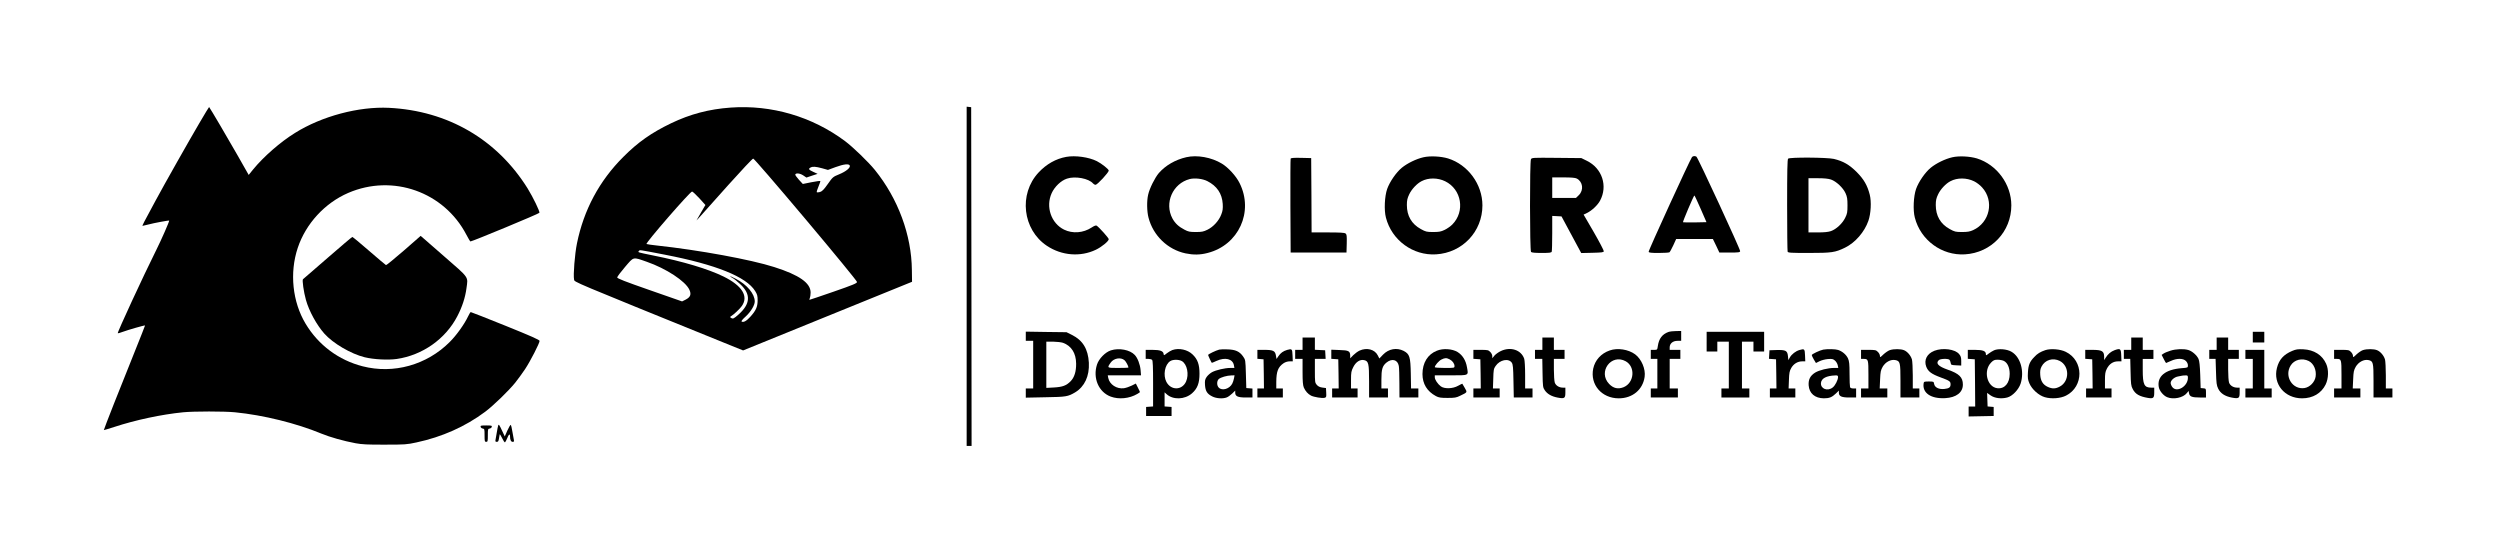 <?xml version="1.0" standalone="no"?>
<!DOCTYPE svg PUBLIC "-//W3C//DTD SVG 20010904//EN"
 "http://www.w3.org/TR/2001/REC-SVG-20010904/DTD/svg10.dtd">
<svg version="1.0" xmlns="http://www.w3.org/2000/svg"
 width="3044pt" height="667pt" viewBox="0 0 3044 667"
 preserveAspectRatio="xMidYMid meet">

<g transform="translate(0,667) scale(0.1,-0.1)"
fill="#000000" stroke="none">
<path d="M2428 5172 c-127 -216 -424 -741 -535 -947 -145 -268 -164 -305 -157
-305 3 0 34 7 68 16 70 19 256 53 256 48 0 -17 -95 -233 -155 -353 -159 -319
-479 -1010 -471 -1018 3 -3 30 5 62 17 62 23 266 82 270 77 1 -1 -59 -153
-133 -337 -156 -385 -372 -934 -369 -937 1 -1 58 16 126 38 262 86 578 153
839 179 133 13 499 13 632 0 346 -34 749 -134 1053 -260 108 -44 267 -89 416
-117 76 -14 148 -18 355 -17 244 0 268 1 386 27 310 66 595 193 836 373 98 73
286 255 366 354 33 41 87 116 120 165 64 96 177 317 177 344 0 13 -102 58
-414 184 -228 92 -419 167 -424 167 -5 0 -19 -24 -33 -53 -43 -92 -141 -230
-224 -312 -279 -279 -682 -392 -1060 -295 -292 75 -538 258 -694 518 -160 266
-197 620 -96 923 98 295 330 547 615 670 542 234 1167 13 1439 -510 23 -44 45
-81 49 -81 22 0 835 337 840 349 6 17 -77 188 -144 297 -372 596 -971 945
-1687 981 -369 18 -817 -101 -1144 -305 -177 -109 -383 -289 -510 -444 l-55
-68 -138 243 c-108 190 -332 571 -344 584 -1 2 -54 -86 -118 -195z"/>
<path d="M8895 5360 c-262 -19 -491 -79 -724 -191 -237 -114 -402 -229 -581
-409 -293 -292 -482 -646 -565 -1054 -26 -128 -47 -386 -35 -440 6 -32 -50 -8
1816 -765 l242 -98 1028 418 1029 418 -2 143 c-4 426 -168 869 -450 1218 -79
98 -268 280 -364 352 -401 299 -896 444 -1394 408z m916 -1362 c349 -415 624
-750 624 -761 0 -16 -45 -35 -284 -118 -156 -54 -288 -99 -293 -99 -5 0 -4 9
2 19 5 11 10 42 10 69 0 116 -137 213 -442 310 -287 92 -915 207 -1433 263
-60 6 -116 15 -123 18 -17 9 534 643 555 639 9 -2 48 -39 89 -83 l73 -81 -55
-94 -54 -95 53 58 c28 31 180 201 337 377 157 175 292 319 301 319 9 1 281
-315 640 -741z m536 656 c10 -26 -46 -72 -129 -106 -76 -31 -79 -34 -139 -119
-47 -67 -69 -89 -95 -97 -19 -5 -36 -6 -39 -2 -3 5 7 36 21 69 15 34 24 64 22
67 -3 3 -52 -4 -109 -15 l-104 -21 -48 52 c-26 29 -46 57 -44 63 7 21 56 16
96 -10 l40 -27 68 23 68 22 -52 24 c-57 26 -64 37 -34 53 28 15 62 12 141 -9
l71 -20 92 34 c101 37 164 44 174 19z m-2252 -1085 c625 -121 992 -269 1100
-443 26 -42 30 -59 30 -115 -1 -78 -20 -122 -90 -199 -46 -51 -83 -71 -105
-57 -7 4 12 28 49 61 62 56 111 138 111 183 0 92 -94 205 -227 274 -40 21 -73
36 -73 33 0 -3 13 -12 30 -21 16 -8 59 -42 94 -76 131 -122 124 -239 -21 -368
-60 -53 -68 -57 -93 -41 -13 9 -12 12 4 22 30 17 105 88 128 121 85 119 5 248
-222 360 -191 93 -487 182 -860 257 -191 39 -185 37 -171 54 12 15 -5 17 316
-45z m-221 -86 c237 -82 473 -237 520 -341 26 -56 13 -90 -45 -120 l-44 -22
-395 138 c-305 106 -395 142 -395 154 0 9 43 66 95 127 110 128 92 124 264 64z"/>
<path d="M11770 3306 l0 -2066 30 0 30 0 -2 2063 -3 2062 -27 3 -28 3 0 -2065z"/>
<path d="M12983 4760 c-127 -23 -242 -88 -338 -191 -244 -262 -194 -695 102
-892 180 -120 408 -138 596 -48 71 34 157 104 157 129 0 14 -118 146 -148 165
-8 5 -30 -3 -60 -23 -102 -67 -231 -77 -336 -26 -157 77 -226 278 -151 444 36
79 113 153 186 177 100 34 267 2 318 -59 8 -9 21 -16 31 -16 21 0 160 150 160
173 0 17 -86 85 -145 115 -98 49 -261 72 -372 52z"/>
<path d="M14445 4756 c-135 -31 -253 -100 -335 -193 -48 -57 -113 -186 -130
-263 -18 -75 -16 -203 4 -279 56 -219 234 -390 451 -436 96 -20 178 -19 269 5
378 96 564 502 389 851 -42 85 -138 190 -216 237 -127 77 -302 108 -432 78z
m255 -291 c117 -59 180 -152 188 -278 3 -57 0 -84 -18 -129 -28 -75 -96 -150
-168 -185 -49 -24 -69 -28 -142 -28 -73 0 -92 4 -137 28 -72 37 -114 77 -147
136 -102 189 3 428 211 481 61 15 156 4 213 -25z"/>
<path d="M17331 4755 c-87 -20 -194 -72 -263 -128 -68 -56 -147 -171 -178
-258 -31 -89 -39 -259 -15 -349 71 -275 329 -464 610 -447 321 19 565 277 565
596 0 257 -176 496 -419 572 -87 26 -218 33 -300 14z m265 -292 c201 -98 246
-367 87 -527 -21 -21 -63 -51 -93 -65 -46 -22 -69 -26 -140 -26 -79 0 -90 3
-150 36 -113 62 -170 161 -170 293 0 57 6 83 29 131 29 61 93 130 150 159 83
44 197 43 287 -1z"/>
<path d="M20602 4758 c-24 -31 -533 -1141 -528 -1154 4 -11 30 -14 123 -14 65
0 123 4 130 8 6 4 27 42 47 85 l35 77 224 0 223 0 40 -82 39 -83 125 0 c110 0
125 2 128 17 4 19 -514 1139 -532 1150 -17 12 -42 9 -54 -4z m105 -630 l71
-163 -140 -3 c-77 -1 -143 0 -146 2 -5 6 130 325 139 326 3 0 37 -73 76 -162z"/>
<path d="M23771 4755 c-87 -20 -194 -72 -263 -128 -68 -56 -147 -171 -178
-258 -31 -89 -39 -259 -15 -349 71 -275 329 -464 610 -447 321 19 565 277 565
596 0 257 -176 496 -419 572 -87 26 -218 33 -300 14z m265 -292 c31 -15 75
-48 99 -76 149 -165 93 -426 -110 -519 -40 -18 -68 -23 -135 -23 -79 0 -90 3
-150 36 -113 62 -170 161 -170 293 0 57 6 83 29 131 29 61 93 130 150 159 83
44 197 43 287 -1z"/>
<path d="M15715 4738 c-3 -7 -4 -267 -3 -578 l3 -565 340 0 340 0 3 110 c2 95
0 111 -15 122 -12 10 -71 13 -215 13 l-198 0 -2 453 -3 452 -123 3 c-92 2
-124 -1 -127 -10z"/>
<path d="M18641 4731 c-16 -30 -15 -1113 1 -1129 8 -8 51 -12 129 -12 97 0
118 3 123 16 3 9 6 110 6 225 l0 210 57 -3 56 -3 120 -223 120 -223 136 3
c115 3 136 5 139 19 1 9 -53 113 -121 231 l-125 215 42 20 c60 30 128 94 158
149 97 179 26 395 -160 486 l-67 33 -302 3 c-292 3 -302 2 -312 -17z m558
-235 c74 -39 87 -139 26 -201 l-36 -35 -144 0 -145 0 0 125 0 125 135 0 c99 0
144 -4 164 -14z"/>
<path d="M21772 4738 c-9 -9 -12 -148 -12 -564 0 -304 3 -559 6 -568 5 -14 38
-16 258 -16 281 0 321 6 442 65 123 60 237 191 284 328 30 87 38 232 16 317
-29 113 -71 187 -160 276 -89 89 -164 132 -277 159 -83 19 -538 22 -557 3z
m522 -254 c64 -22 147 -100 177 -166 20 -44 24 -70 24 -148 0 -84 -3 -102 -28
-152 -34 -70 -110 -140 -174 -162 -32 -11 -82 -16 -160 -16 l-113 0 0 330 0
330 113 0 c78 0 128 -5 161 -16z"/>
<path d="M4916 3618 c-114 -99 -211 -178 -216 -176 -5 2 -98 80 -205 173 -108
94 -200 170 -205 170 -5 0 -140 -115 -301 -255 -160 -140 -295 -257 -300 -260
-12 -8 9 -156 36 -252 38 -136 131 -305 224 -410 106 -119 324 -247 491 -288
111 -27 283 -36 390 -21 315 46 594 243 738 520 60 115 97 228 112 343 19 143
40 115 -276 390 l-282 246 -206 -180z"/>
<path d="M20315 2628 c-75 -27 -116 -81 -129 -170 -7 -48 -7 -48 -47 -48 l-39
0 0 -55 0 -55 40 0 40 0 0 -180 0 -180 -40 0 -40 0 0 -55 0 -55 165 0 165 0 0
55 0 55 -50 0 -50 0 0 180 0 180 65 0 65 0 0 55 0 55 -65 0 -65 0 0 30 c0 48
39 80 95 80 l45 0 0 60 0 60 -62 -1 c-35 0 -76 -5 -93 -11z"/>
<path d="M12490 2576 l0 -56 45 0 45 0 0 -290 0 -290 -45 0 -45 0 0 -56 0 -56
238 5 c254 4 275 8 362 59 116 70 176 198 168 361 -9 166 -74 274 -206 339
l-66 33 -248 3 -248 4 0 -56z m453 -80 c102 -37 159 -126 160 -254 1 -95 -21
-167 -67 -214 -52 -53 -98 -70 -203 -76 l-93 -5 0 282 0 281 83 0 c45 -1 99
-7 120 -14z"/>
<path d="M20780 2510 l0 -120 65 0 65 0 0 60 0 60 70 0 70 0 0 -285 0 -285
-45 0 -45 0 0 -55 0 -55 170 0 170 0 0 55 0 55 -45 0 -45 0 0 285 0 285 70 0
70 0 0 -60 0 -60 65 0 65 0 0 120 0 120 -350 0 -350 0 0 -120z"/>
<path d="M27430 2565 l0 -65 70 0 70 0 0 65 0 65 -70 0 -70 0 0 -65z"/>
<path d="M15860 2485 l0 -75 -45 0 -45 0 0 -55 0 -55 45 0 45 0 0 -155 c0
-118 4 -165 15 -193 19 -44 50 -79 88 -99 36 -18 133 -34 164 -27 22 6 24 11
21 63 l-3 56 -44 6 c-31 4 -51 14 -68 33 -22 26 -23 35 -23 172 l0 144 66 0
65 0 -3 53 -3 52 -62 3 -63 3 0 74 0 75 -75 0 -75 0 0 -75z"/>
<path d="M18780 2485 l0 -75 -45 0 -45 0 0 -55 0 -55 44 0 45 0 3 -173 c3
-166 4 -175 28 -210 31 -45 82 -74 155 -88 85 -16 95 -9 95 62 l0 59 -30 0
c-46 0 -86 25 -99 61 -6 18 -11 90 -11 160 l0 129 65 0 65 0 0 55 0 55 -65 0
-65 0 0 75 0 75 -70 0 -70 0 0 -75z"/>
<path d="M25950 2485 l0 -75 -45 0 -45 0 0 -55 0 -55 39 0 39 0 4 -162 c3
-144 6 -168 26 -205 32 -62 81 -90 185 -108 66 -11 77 -2 77 66 l0 59 -36 0
c-86 0 -104 36 -104 215 l0 135 65 0 65 0 0 55 0 55 -65 0 -65 0 0 75 0 75
-70 0 -70 0 0 -75z"/>
<path d="M26990 2485 l0 -75 -45 0 -45 0 0 -55 0 -55 39 0 38 0 5 -158 c4
-139 7 -164 27 -205 28 -57 82 -92 165 -108 86 -16 96 -9 96 62 l0 59 -30 0
c-46 0 -86 25 -99 61 -6 18 -11 90 -11 160 l0 129 65 0 65 0 0 55 0 55 -65 0
-65 0 0 75 0 75 -70 0 -70 0 0 -75z"/>
<path d="M13526 2404 c-68 -22 -146 -101 -169 -173 -53 -165 20 -335 167 -390
99 -37 228 -24 323 32 18 10 33 21 33 23 0 3 -11 27 -25 54 l-25 50 -50 -25
c-28 -14 -70 -28 -95 -32 -88 -12 -175 46 -191 125 l-6 32 202 0 203 0 -5 63
c-6 69 -36 148 -71 185 -59 63 -190 88 -291 56z m167 -121 c17 -15 47 -71 47
-88 0 -3 -56 -5 -125 -5 -138 0 -137 -1 -92 64 38 55 124 70 170 29z"/>
<path d="M14275 2408 c-16 -6 -47 -23 -67 -39 -36 -29 -37 -29 -40 -7 -5 34
-44 48 -135 48 l-83 0 0 -55 0 -55 33 0 c18 0 38 -5 45 -12 9 -9 12 -87 12
-289 l0 -278 -42 -3 -43 -3 0 -55 0 -55 155 0 155 0 0 55 0 55 -42 3 -43 3 0
86 0 86 23 -21 c78 -73 222 -69 311 9 66 59 91 123 91 239 0 111 -22 174 -83
233 -61 60 -166 83 -247 55z m116 -135 c64 -38 89 -163 50 -250 -49 -107 -183
-109 -239 -3 -43 82 -19 212 47 253 34 22 105 21 142 0z"/>
<path d="M14845 2413 c-40 -10 -135 -56 -135 -65 0 -7 37 -87 45 -96 1 -1 26
9 56 23 106 49 199 26 213 -52 l6 -33 -48 0 c-68 0 -177 -26 -225 -52 -23 -13
-52 -39 -65 -58 -20 -30 -23 -44 -20 -97 5 -75 26 -109 88 -140 48 -25 129
-31 177 -12 15 5 45 27 66 47 l37 36 0 -26 c0 -43 32 -58 127 -58 l83 0 0 54
0 55 -37 3 -38 3 -5 172 c-5 171 -5 171 -35 214 -43 60 -91 82 -189 85 -45 2
-90 0 -101 -3z m180 -350 c-4 -21 -13 -49 -21 -64 -33 -64 -122 -91 -164 -49
-26 26 -26 81 0 105 24 21 100 43 154 44 l38 1 -7 -37z"/>
<path d="M15671 2409 c-47 -14 -79 -37 -105 -76 l-23 -34 -7 40 c-9 59 -33 71
-138 71 l-88 0 0 -54 0 -55 38 -3 37 -3 3 -177 2 -178 -40 0 -40 0 0 -55 0
-55 155 0 155 0 0 55 0 55 -40 0 -40 0 0 78 c1 130 21 183 90 230 20 13 48 22
72 22 l39 0 -3 72 c-3 80 -7 84 -67 67z"/>
<path d="M16554 2401 c-22 -10 -57 -36 -77 -56 l-37 -38 0 30 c0 58 -17 68
-129 71 l-101 4 0 -55 0 -56 43 -3 42 -3 3 -177 2 -178 -40 0 -40 0 0 -55 0
-55 155 0 155 0 0 55 0 55 -40 0 -40 0 0 103 c0 93 3 109 28 158 32 63 82 95
132 84 53 -12 60 -40 60 -260 l0 -195 115 0 115 0 0 55 0 55 -40 0 -40 0 0
109 c0 123 12 164 59 204 68 57 139 39 153 -39 4 -21 7 -117 7 -211 l1 -173
115 0 115 0 0 55 0 55 -44 0 -45 0 -3 178 c-4 209 -14 241 -88 280 -84 42
-181 25 -250 -46 l-45 -47 -20 39 c-37 72 -133 97 -221 57z"/>
<path d="M17496 2400 c-112 -44 -176 -148 -176 -284 0 -120 56 -211 164 -269
34 -18 57 -22 141 -22 88 0 107 3 155 27 89 43 87 39 55 95 -15 26 -29 49 -30
51 -1 1 -24 -10 -51 -25 -64 -37 -167 -40 -211 -7 -37 28 -73 81 -73 110 l0
24 195 0 c226 0 215 -5 197 98 -14 84 -54 148 -115 186 -64 39 -176 47 -251
16z m154 -105 c35 -18 60 -52 60 -82 0 -23 -2 -23 -120 -23 -66 0 -120 4 -120
9 0 21 49 78 80 93 43 22 63 22 100 3z"/>
<path d="M18275 2396 c-28 -13 -63 -38 -78 -55 l-27 -33 0 27 c0 14 -11 37
-25 50 -22 23 -32 25 -115 25 l-90 0 0 -54 0 -55 43 -3 42 -3 3 -177 2 -178
-45 0 -45 0 0 -55 0 -55 160 0 160 0 0 55 0 55 -41 0 -41 0 4 118 c3 107 5
122 28 155 52 77 159 98 198 40 14 -23 17 -57 20 -225 l4 -198 114 0 114 0 0
55 0 55 -45 0 -45 0 0 164 c0 95 -5 177 -11 197 -36 108 -165 151 -284 95z"/>
<path d="M19600 2403 c-105 -36 -179 -118 -201 -221 -40 -195 103 -362 311
-362 167 0 293 105 315 261 14 95 -38 217 -116 275 -82 60 -214 81 -309 47z
m195 -132 c121 -68 104 -263 -27 -316 -67 -26 -123 -14 -175 40 -141 147 26
374 202 276z"/>
<path d="M21910 2408 c-46 -13 -96 -52 -117 -91 l-18 -32 -5 50 c-7 66 -27 76
-140 73 l-85 -3 -3 -52 -3 -52 43 -3 43 -3 3 -177 2 -178 -40 0 -40 0 0 -55 0
-55 155 0 155 0 0 55 0 55 -41 0 -41 0 4 103 c3 86 7 109 28 146 29 51 78 81
133 81 l38 0 -3 72 c-3 80 -7 84 -68 66z"/>
<path d="M22200 2413 c-39 -7 -140 -55 -140 -66 0 -6 11 -30 25 -54 l26 -43
42 21 c23 12 69 24 102 27 54 4 64 2 88 -19 15 -13 30 -39 33 -56 l7 -33 -49
0 c-76 0 -184 -27 -233 -57 -60 -38 -83 -83 -79 -154 7 -99 76 -158 185 -159
67 0 99 13 146 58 l37 36 0 -26 c0 -43 32 -58 127 -58 l83 0 0 55 0 55 -34 0
c-22 0 -36 6 -40 16 -3 9 -6 82 -6 162 0 122 -4 154 -19 188 -21 45 -67 85
-120 103 -33 11 -130 13 -181 4z m180 -335 c-1 -36 -35 -103 -65 -126 -63 -50
-149 -16 -143 55 5 56 66 88 176 92 27 1 32 -3 32 -21z"/>
<path d="M23011 2407 c-19 -6 -54 -30 -78 -52 -40 -39 -43 -40 -43 -18 0 13
-11 35 -25 48 -22 23 -32 25 -115 25 l-90 0 0 -55 0 -55 33 0 c55 0 57 -8 57
-192 l0 -168 -45 0 -45 0 0 -55 0 -55 160 0 160 0 0 55 0 55 -46 0 -47 0 5
109 c4 96 8 113 32 156 34 57 97 91 152 81 60 -12 64 -27 64 -253 l0 -203 115
0 115 0 0 55 0 55 -40 0 -40 0 0 158 c0 86 -5 174 -10 194 -14 48 -55 97 -97
114 -38 16 -123 17 -172 1z"/>
<path d="M23553 2399 c-90 -35 -130 -112 -99 -194 23 -59 63 -89 177 -131 109
-40 119 -48 119 -84 0 -37 -18 -50 -76 -56 -65 -7 -117 18 -124 61 -5 29 -6
30 -65 30 -56 0 -60 -2 -63 -24 -17 -116 89 -188 262 -179 135 7 216 69 216
165 0 89 -45 134 -185 182 -114 40 -148 76 -109 115 19 20 117 22 132 4 5 -7
12 -24 14 -38 3 -23 7 -25 66 -28 l62 -3 0 55 c0 44 -5 60 -26 85 -50 60 -199
79 -301 40z"/>
<path d="M24280 2405 c-19 -9 -49 -27 -67 -41 -31 -24 -33 -24 -33 -5 0 37
-37 51 -132 51 l-88 0 0 -54 0 -55 43 -3 42 -3 3 -287 2 -288 -40 0 -40 0 0
-60 0 -61 153 3 152 3 0 55 0 55 -37 3 -37 3 -3 83 -3 82 42 -30 c50 -35 131
-45 203 -26 63 16 139 96 163 169 48 150 -1 324 -111 388 -55 33 -159 41 -212
18z m120 -130 c44 -23 70 -82 70 -157 0 -113 -61 -185 -150 -175 -126 14 -175
214 -75 314 28 28 40 33 79 33 26 0 60 -7 76 -15z"/>
<path d="M24905 2407 c-62 -21 -97 -42 -136 -84 -56 -58 -72 -98 -77 -188 -4
-68 -1 -89 18 -133 31 -73 114 -147 187 -168 81 -24 192 -15 259 19 219 111
217 426 -3 533 -66 33 -183 42 -248 21z m175 -132 c120 -62 120 -249 0 -312
-52 -28 -91 -29 -146 -4 -59 27 -87 72 -92 146 -3 48 0 71 16 102 42 81 138
111 222 68z"/>
<path d="M25747 2406 c-44 -16 -81 -47 -108 -91 l-19 -30 0 40 c0 70 -26 85
-144 85 l-86 0 0 -54 0 -55 43 -3 42 -3 3 -177 2 -178 -40 0 -40 0 0 -55 0
-55 155 0 155 0 0 55 0 55 -40 0 -40 0 0 98 c0 82 4 105 23 142 29 58 77 90
134 90 l44 0 -3 73 c-3 82 -11 88 -81 63z"/>
<path d="M26427 2400 c-31 -10 -69 -25 -82 -34 l-25 -17 25 -49 c14 -28 27
-50 29 -50 2 0 28 11 58 25 73 34 149 34 183 0 15 -14 25 -36 25 -53 0 -29 0
-29 -77 -35 -199 -16 -300 -99 -278 -229 8 -47 56 -105 102 -124 75 -32 196
-7 240 50 l21 26 6 -30 c7 -39 36 -50 132 -50 l74 0 0 54 c0 54 0 55 -32 58
l-33 3 -5 160 c-4 113 -10 170 -21 195 -21 46 -79 96 -126 109 -57 16 -151 12
-216 -9z m213 -330 c0 -104 -134 -184 -189 -114 -12 15 -21 38 -21 51 0 32 44
71 89 79 20 3 41 7 46 9 6 2 25 4 43 4 29 1 32 -2 32 -29z"/>
<path d="M27909 2397 c-104 -44 -159 -105 -185 -207 -50 -196 94 -370 306
-370 131 0 234 61 287 168 36 74 39 182 6 253 -48 107 -148 170 -278 176 -67
3 -89 0 -136 -20z m203 -123 c60 -31 95 -110 83 -190 -10 -67 -71 -129 -136
-139 -146 -22 -248 143 -169 273 44 73 140 97 222 56z"/>
<path d="M28771 2407 c-19 -6 -54 -30 -78 -52 -40 -39 -43 -40 -43 -18 0 13
-11 35 -25 48 -22 23 -32 25 -115 25 l-90 0 0 -55 0 -55 33 0 c55 0 57 -8 57
-192 l0 -168 -45 0 -45 0 0 -55 0 -55 160 0 160 0 0 55 0 55 -46 0 -47 0 5
109 c4 96 8 113 32 156 34 57 97 91 152 81 60 -12 64 -27 64 -253 l0 -203 115
0 115 0 0 55 0 55 -40 0 -40 0 0 158 c0 86 -5 174 -10 194 -14 48 -55 97 -97
114 -38 16 -123 17 -172 1z"/>
<path d="M27340 2355 l0 -55 45 0 45 0 0 -180 0 -180 -45 0 -45 0 0 -55 0 -55
160 0 160 0 0 55 0 55 -45 0 -45 0 0 235 0 235 -115 0 -115 0 0 -55z"/>
<path d="M6066 1489 c-3 -8 -10 -43 -16 -79 -6 -36 -13 -77 -16 -92 -5 -23 -2
-28 15 -28 16 0 21 8 26 38 4 20 8 44 9 52 1 8 14 -11 29 -43 15 -32 31 -56
36 -53 5 4 17 26 27 51 18 48 34 59 34 23 0 -44 12 -68 32 -68 16 0 19 5 15
23 -3 12 -11 57 -18 100 -6 43 -16 80 -20 83 -5 3 -23 -28 -41 -67 l-32 -73
-31 66 c-35 76 -43 87 -49 67z"/>
<path d="M5852 1473 c2 -10 13 -19 26 -21 21 -3 22 -8 22 -83 0 -72 2 -79 20
-79 18 0 20 7 20 79 0 75 1 80 22 83 13 2 24 11 26 21 3 15 -5 17 -68 17 -63
0 -71 -2 -68 -17z"/>
</g>
</svg>
